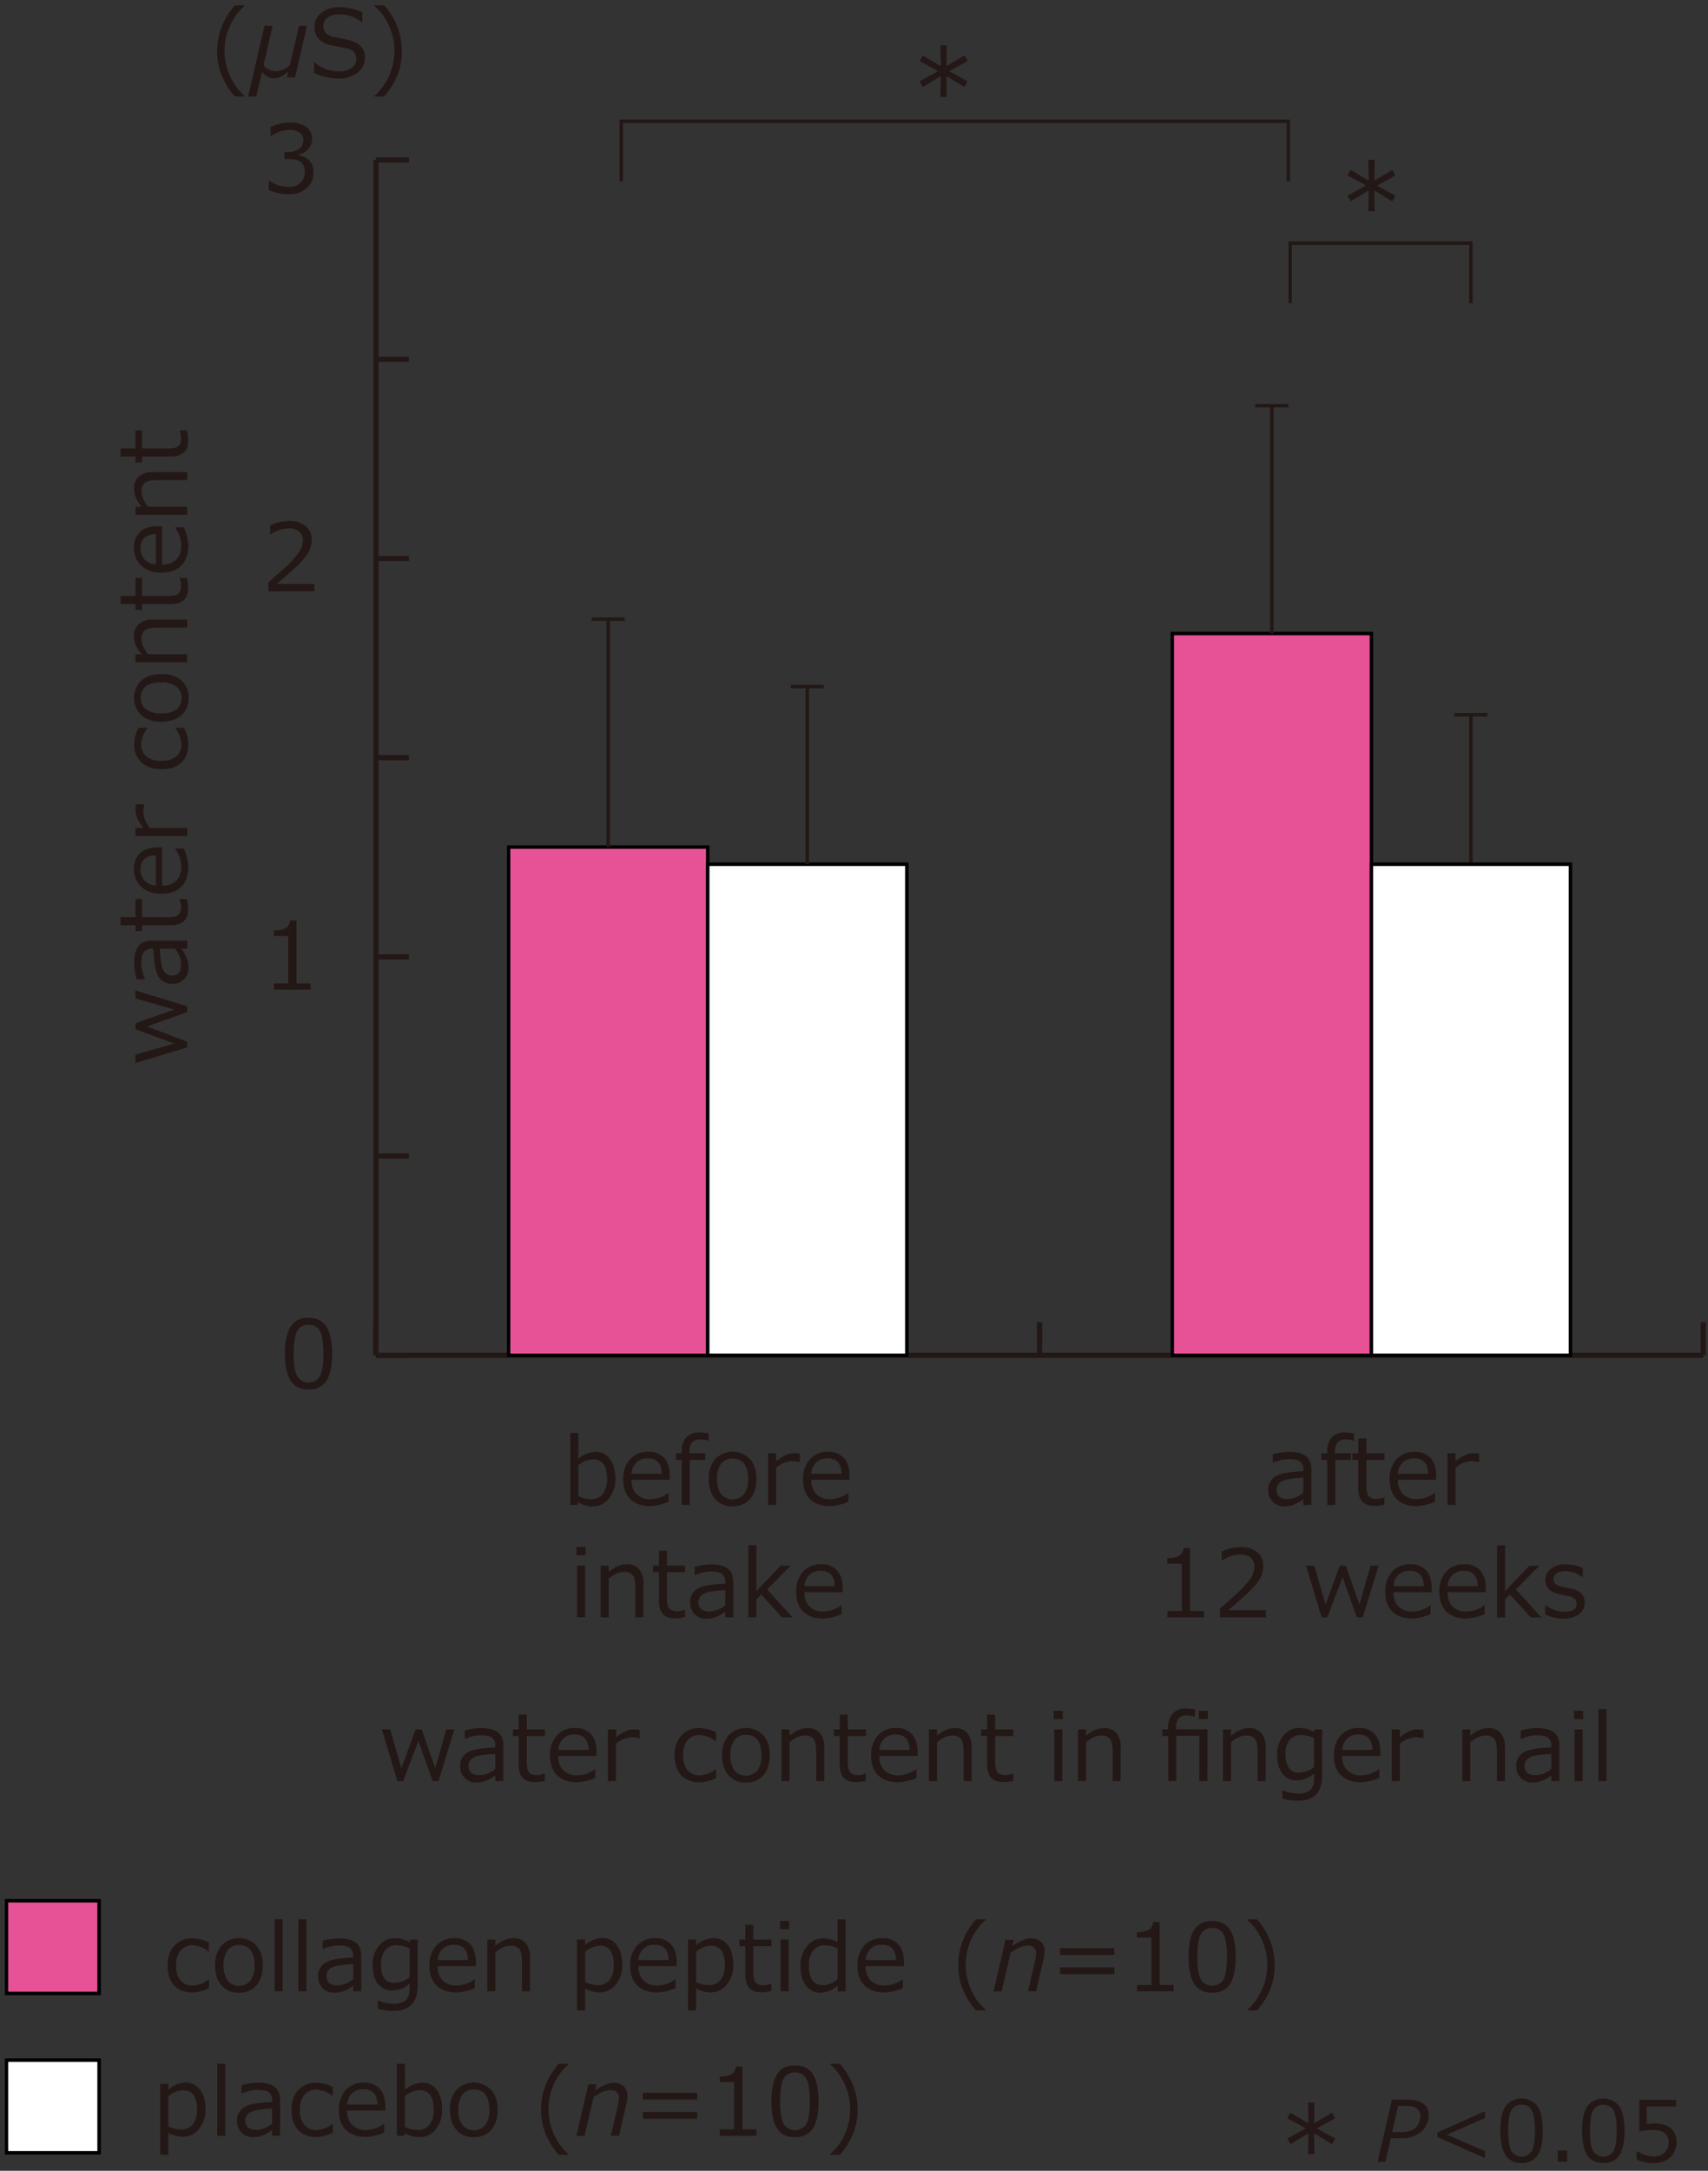 <svg id="レイヤー_1" data-name="レイヤー 1" xmlns="http://www.w3.org/2000/svg" viewBox="0 0 700 889.18"><rect x="0" y="0" width="700" height="889.18" fill="#333333" stroke="none"/><defs><style>.cls-1{fill:#231815;}.cls-2{fill:#e75297;}.cls-3{fill:#fff;}</style></defs><rect class="cls-1" x="152.99" y="541.61" width="2.13" height="13.55"/><rect class="cls-1" x="424.98" y="541.61" width="2.13" height="13.55"/><rect class="cls-1" x="696.98" y="541.61" width="2.13" height="13.55"/><rect class="cls-1" x="154.05" y="554.1" width="13.55" height="2.13"/><rect class="cls-1" x="154.05" y="390.9" width="13.55" height="2.13"/><rect class="cls-1" x="154.05" y="227.7" width="13.55" height="2.13"/><rect class="cls-1" x="154.05" y="64.5" width="13.55" height="2.13"/><rect class="cls-1" x="154.05" y="472.5" width="13.55" height="2.13"/><rect class="cls-1" x="154.05" y="309.3" width="13.55" height="2.13"/><rect class="cls-1" x="154.05" y="146.1" width="13.55" height="2.13"/><rect class="cls-1" x="154.05" y="554.1" width="543.99" height="2.13"/><rect class="cls-1" x="152.99" y="65.56" width="2.13" height="489.59"/><rect class="cls-2" x="208.45" y="346.97" width="81.6" height="208.19"/><path d="M290.76,555.87h-83V346.26h83Zm-81.6-1.42h80.18V347.67H209.16Z"/><rect class="cls-1" x="242.47" y="252.92" width="13.55" height="1.42"/><rect class="cls-1" x="248.54" y="253.63" width="1.42" height="93.33"/><rect class="cls-3" x="290.05" y="354.01" width="81.6" height="201.15"/><path d="M372.36,555.87h-83V353.3h83Zm-81.6-1.42h80.18V354.72H290.76Z"/><rect class="cls-1" x="324.07" y="280.51" width="13.55" height="1.42"/><rect class="cls-1" x="330.14" y="281.22" width="1.42" height="72.79"/><rect class="cls-2" x="480.45" y="259.5" width="81.6" height="295.66"/><path d="M562.75,555.87h-83V258.8h83Zm-81.6-1.42h80.19V260.21H481.15Z"/><rect class="cls-1" x="514.47" y="165.46" width="13.55" height="1.42"/><rect class="cls-1" x="520.54" y="166.17" width="1.42" height="93.33"/><rect class="cls-1" x="596.07" y="292.06" width="13.55" height="1.42"/><rect class="cls-1" x="602.14" y="292.77" width="1.42" height="61.24"/><rect class="cls-3" x="562.05" y="354.01" width="81.6" height="201.15"/><path d="M644.35,555.87h-83V353.3h83Zm-81.6-1.42h80.19V354.72H562.75Z"/><path class="cls-1" d="M126.46,569.17c-3.32,0-5.76-1.18-7.32-3.56s-2.35-6.07-2.35-11.11.79-8.75,2.35-11.13,4-3.58,7.32-3.58,5.72,1.19,7.29,3.59,2.36,6.08,2.36,11.08-.78,8.76-2.34,11.14S129.77,569.17,126.46,569.17Zm0-26.51a4.92,4.92,0,0,0-4.64,2.54q-1.45,2.53-1.45,9.3t1.45,9.26a5.5,5.5,0,0,0,9.28,0q1.44-2.55,1.44-9.3t-1.43-9.21A4.9,4.9,0,0,0,126.46,542.66Z"/><path class="cls-1" d="M127.27,405.4h-15v-2.59h5.88V383.39h-5.88v-2.28a9.51,9.51,0,0,0,4.93-1,3.85,3.85,0,0,0,1.67-3.06h2.66v25.75h5.77Z"/><path class="cls-1" d="M128.88,242.2H110v-3.66q3-2.58,6.74-6a38.9,38.9,0,0,0,5.55-6,9,9,0,0,0,1.82-5.21,4.48,4.48,0,0,0-1.53-3.6,6.21,6.21,0,0,0-4.15-1.29,13.57,13.57,0,0,0-7.55,2.44h-.19v-3.66a18.09,18.09,0,0,1,7.84-1.8,10.08,10.08,0,0,1,6.72,2.07,7,7,0,0,1,2.46,5.65,10.67,10.67,0,0,1-.63,3.66,11.77,11.77,0,0,1-2,3.39,45.11,45.11,0,0,1-3.18,3.51q-1.86,1.84-8.53,7.53h15.48Z"/><path class="cls-1" d="M110.1,77.82V74.05h.3a14.14,14.14,0,0,0,7.87,2.51,6.91,6.91,0,0,0,4.81-1.63,5.78,5.78,0,0,0,1.81-4.53,4.83,4.83,0,0,0-1.58-4c-1-.85-2.74-1.27-5.09-1.27h-1.65V62.26h1.27A7.78,7.78,0,0,0,122.6,61a4.29,4.29,0,0,0,1.73-3.64,3.56,3.56,0,0,0-1.51-3.06,7,7,0,0,0-4.15-1.08,13.67,13.67,0,0,0-7.56,2.46h-.2V52a18.33,18.33,0,0,1,7.85-1.78A10.94,10.94,0,0,1,125.52,52a5.91,5.91,0,0,1,2.39,4.94,6,6,0,0,1-1.6,4.09,7.07,7.07,0,0,1-4,2.28v.3q6.17,1.11,6.17,7.1a8.16,8.16,0,0,1-2.83,6.38,10.64,10.64,0,0,1-7.29,2.49A20.45,20.45,0,0,1,110.1,77.82Z"/><path class="cls-1" d="M100.26,39.51h-4a30.52,30.52,0,0,1-5.53-8.92A26.93,26.93,0,0,1,89,20.84,28,28,0,0,1,96.26,2.2h4v.18a24,24,0,0,0-6,8.18,24.76,24.76,0,0,0,0,20.56,24.06,24.06,0,0,0,6,8.2Z"/><path class="cls-1" d="M125.8,10.59l-4.87,21.1h-3.32l.56-2.43c-2.13,1.88-4.15,2.83-6,2.83a5.74,5.74,0,0,1-4.74-2.74L105,39.51H101.7l6.69-28.92h3.33L108,26.73a4.89,4.89,0,0,0,2,1.7,6,6,0,0,0,2.85.71,8.87,8.87,0,0,0,6-2.54l3.69-16Z"/><path class="cls-1" d="M138.71,32.2a24.37,24.37,0,0,1-10-2.36V25.58H129a14.65,14.65,0,0,0,9.78,3.68A8.91,8.91,0,0,0,144,27.88,4.28,4.28,0,0,0,146,24.22a4.29,4.29,0,0,0-.82-2.77,5.39,5.39,0,0,0-2.84-1.56L136,18.61A9.82,9.82,0,0,1,130.7,16a7,7,0,0,1-1.81-5,7.09,7.09,0,0,1,2.81-5.76A11.34,11.34,0,0,1,139,2.94,23.25,23.25,0,0,1,148.48,5v4.1h-.27A13.9,13.9,0,0,0,139,5.89a7.87,7.87,0,0,0-4.71,1.29,4,4,0,0,0-1.79,3.39c0,2.34,1.36,3.84,4.08,4.52q2.37.44,5.26,1.08A16.22,16.22,0,0,1,146,17.52a7.42,7.42,0,0,1,2,1.6,6.25,6.25,0,0,1,1.16,2,8.09,8.09,0,0,1,.38,2.53,7.51,7.51,0,0,1-3,6.09A12.13,12.13,0,0,1,138.71,32.2Z"/><path class="cls-1" d="M157.43,39.51h-4v-.19a24.32,24.32,0,0,0,6-8.22,24.77,24.77,0,0,0,0-20.52,24.29,24.29,0,0,0-6-8.2V2.2h4a28,28,0,0,1,7.26,18.64,27.1,27.1,0,0,1-1.7,9.71A30.61,30.61,0,0,1,157.43,39.51Z"/><path class="cls-1" d="M237,615.33l-.28,1.12h-3V587h3.29V597.6a11.33,11.33,0,0,1,7-2.92,7.07,7.07,0,0,1,5.95,2.94q2.22,2.94,2.22,8.06a12.22,12.22,0,0,1-2.68,8.21,8.35,8.35,0,0,1-6.63,3.15A11,11,0,0,1,237,615.33Zm0-15.05v12.56a12.86,12.86,0,0,0,5.21,1.25,5.85,5.85,0,0,0,4.85-2.17,9.68,9.68,0,0,0,1.73-6.15q0-8-5.71-8A9.61,9.61,0,0,0,236.94,600.28Z"/><path class="cls-1" d="M266.56,616.94q-5.3,0-8.2-2.86c-1.95-1.9-2.92-4.6-2.92-8.08a11.8,11.8,0,0,1,2.79-8.26,9.56,9.56,0,0,1,7.41-3.06,8.42,8.42,0,0,1,6.51,2.51q2.31,2.5,2.31,7.16v1.82H258.82a7.91,7.91,0,0,0,2.07,5.87,7.77,7.77,0,0,0,5.72,2.05,12.62,12.62,0,0,0,7.27-2.53H274v3.58A21.16,21.16,0,0,1,266.56,616.94Zm-7.74-13.27h12.42q-.15-6.31-5.79-6.31a6.39,6.39,0,0,0-4.61,1.68A7,7,0,0,0,258.82,603.67Z"/><path class="cls-1" d="M290.41,590.16h-.11a10.16,10.16,0,0,0-3.05-.56,4.65,4.65,0,0,0-3.6,1.18,5.73,5.73,0,0,0-1.07,3.88v.62h6.48V598h-6.37v18.47h-3.3V598H277v-2.7h2.41v-.83a8,8,0,0,1,1.88-5.71,7,7,0,0,1,5.36-2,22.39,22.39,0,0,1,3.78.37Z"/><path class="cls-1" d="M300.23,617a9,9,0,0,1-7.14-3q-2.62-3-2.62-8.17a12,12,0,0,1,2.64-8.19,9.95,9.95,0,0,1,14.25,0q2.64,3,2.64,8.2c0,3.48-.88,6.2-2.64,8.19A9,9,0,0,1,300.23,617Zm0-19.55a5.59,5.59,0,0,0-4.7,2.15,10.13,10.13,0,0,0-1.65,6.24,10,10,0,0,0,1.65,6.19,6.22,6.22,0,0,0,9.41,0,10,10,0,0,0,1.65-6.19Q306.59,597.49,300.23,597.49Z"/><path class="cls-1" d="M314.81,616.45V595.28h3.3v3.26c2.65-2.18,5.09-3.26,7.33-3.26a16,16,0,0,1,2.38.18v3.45h-.13a13.43,13.43,0,0,0-3.15-.37,10.11,10.11,0,0,0-6.43,2.7v15.21Z"/><path class="cls-1" d="M340.23,616.94q-5.3,0-8.2-2.86c-1.94-1.9-2.92-4.6-2.92-8.08a11.76,11.76,0,0,1,2.8-8.26,9.54,9.54,0,0,1,7.4-3.06,8.42,8.42,0,0,1,6.51,2.51c1.54,1.67,2.32,4.06,2.32,7.16v1.82H332.49a7.91,7.91,0,0,0,2.07,5.87,7.77,7.77,0,0,0,5.72,2.05,12.67,12.67,0,0,0,7.28-2.53h.14v3.58A21.16,21.16,0,0,1,340.23,616.94Zm-7.74-13.27h12.42q-.15-6.31-5.79-6.31a6.41,6.41,0,0,0-4.61,1.68A7,7,0,0,0,332.49,603.67Z"/><path class="cls-1" d="M240,637.1h-3.73v-3.43H240Zm-.21,25.41h-3.29V641.34h3.29Z"/><path class="cls-1" d="M263.69,662.51h-3.3V650.65q0-4.12-1.09-5.46a4.33,4.33,0,0,0-3.58-1.34q-2.94,0-6.24,2.73v15.93h-3.3V641.34h3.3v2.54c2.49-2.09,4.94-3.14,7.37-3.14a6.34,6.34,0,0,1,5.06,2,8.77,8.77,0,0,1,1.78,5.93Z"/><path class="cls-1" d="M276.6,662.93q-6.56,0-6.56-7.22V644h-2.42v-2.69h2.44v-6.1h3.28v6.1h7.42V644h-7.42v9.81a12.48,12.48,0,0,0,.46,4.32,3,3,0,0,0,1.4,1.44,5.5,5.5,0,0,0,2.39.46,8.22,8.22,0,0,0,3.06-.68h.11v3A17.78,17.78,0,0,1,276.6,662.93Z"/><path class="cls-1" d="M297.24,662.51v-2.36a16,16,0,0,1-4.35,2.43,12.1,12.1,0,0,1-3.47.51,6.36,6.36,0,0,1-4.7-1.87,6.46,6.46,0,0,1-1.88-4.76,6.27,6.27,0,0,1,2.78-5.56q2.79-1.86,11.62-2.22V648a4,4,0,0,0-1.32-3.27c-.87-.7-2.41-1-4.61-1a17,17,0,0,0-6.46,1.49h-.15v-3.42a25.44,25.44,0,0,1,6.74-1q4.71,0,6.89,1.75c1.46,1.17,2.18,3,2.18,5.45v14.48Zm0-5v-6.15c-4.66.22-7.66.73-9,1.55a3.8,3.8,0,0,0-2,3.38q0,3.81,4.61,3.81A10.28,10.28,0,0,0,297.24,657.47Z"/><path class="cls-1" d="M324.82,662.51h-4.36L312,653.16l-2,1.89v7.46h-3.3V633H310v18.75l9.91-10.42h4.12l-9.63,9.74Z"/><path class="cls-1" d="M337.43,663q-5.28,0-8.19-2.86c-1.95-1.9-2.92-4.6-2.92-8.08a11.79,11.79,0,0,1,2.79-8.26,9.56,9.56,0,0,1,7.41-3.06,8.38,8.38,0,0,1,6.51,2.51q2.31,2.5,2.31,7.16v1.81H329.69a7.93,7.93,0,0,0,2.08,5.88,7.75,7.75,0,0,0,5.72,2,12.62,12.62,0,0,0,7.27-2.53h.15v3.58A21.16,21.16,0,0,1,337.43,663Zm-7.74-13.27h12.43q-.15-6.32-5.79-6.31a6.39,6.39,0,0,0-4.61,1.68A7,7,0,0,0,329.69,649.73Z"/><path class="cls-1" d="M396.57,25,389,29.14l7.53,4.2-1.29,2.29-7.36-4.46.16,8.52h-2.64l.17-8.52-7.36,4.46-1.3-2.29,7.54-4.2L376.91,25l1.32-2.29,7.36,4.39-.17-8.51h2.64l-.16,8.51,7.36-4.39Z"/><path class="cls-1" d="M571.92,71.86,564.37,76l7.53,4.2-1.29,2.29L563.24,78l.17,8.52h-2.64l.17-8.52-7.37,4.46-1.29-2.29,7.54-4.2-7.56-4.12,1.31-2.29L560.94,74l-.17-8.51h2.64L563.24,74l7.37-4.39Z"/><path class="cls-1" d="M534.17,616.45v-2.36a15.71,15.71,0,0,1-4.35,2.43,12.06,12.06,0,0,1-3.47.52,6.43,6.43,0,0,1-6.58-6.64,6.26,6.26,0,0,1,2.79-5.56q2.78-1.86,11.61-2.22V602a4,4,0,0,0-1.31-3.27c-.88-.71-2.41-1.06-4.61-1.06a16.84,16.84,0,0,0-6.47,1.5h-.15v-3.43a25.57,25.57,0,0,1,6.75-1c3.13,0,5.43.59,6.88,1.75s2.19,3,2.19,5.45v14.48Zm0-5v-6.14q-7,.32-9,1.54a3.8,3.8,0,0,0-2,3.39c0,2.53,1.53,3.8,4.61,3.8A10.26,10.26,0,0,0,534.17,611.41Z"/><path class="cls-1" d="M554.91,590.16h-.11a10.11,10.11,0,0,0-3-.56,4.65,4.65,0,0,0-3.6,1.18,5.73,5.73,0,0,0-1.07,3.88v.62h6.49V598h-6.38v18.47h-3.3V598h-2.41v-2.7h2.41v-.83a8,8,0,0,1,1.88-5.71,7,7,0,0,1,5.36-2,22.3,22.3,0,0,1,3.78.37Z"/><path class="cls-1" d="M563.22,616.87q-6.57,0-6.56-7.22V598h-2.42v-2.7h2.44v-6.09H560v6.09h7.42V598H560v9.8a12.48,12.48,0,0,0,.46,4.32,2.91,2.91,0,0,0,1.39,1.44,5.43,5.43,0,0,0,2.4.46,8.35,8.35,0,0,0,3-.67h.12v3A17.33,17.33,0,0,1,563.22,616.87Z"/><path class="cls-1" d="M580.63,616.94q-5.29,0-8.2-2.86c-1.94-1.9-2.92-4.6-2.92-8.08a11.81,11.81,0,0,1,2.8-8.26,9.54,9.54,0,0,1,7.4-3.06,8.42,8.42,0,0,1,6.51,2.51q2.32,2.5,2.32,7.16v1.82H572.89A7.91,7.91,0,0,0,575,612a7.77,7.77,0,0,0,5.72,2.05,12.67,12.67,0,0,0,7.28-2.53h.15v3.58A21.21,21.21,0,0,1,580.63,616.94Zm-7.74-13.27h12.42q-.15-6.31-5.79-6.31a6.41,6.41,0,0,0-4.61,1.68A7,7,0,0,0,572.89,603.67Z"/><path class="cls-1" d="M593.22,616.45V595.28h3.3v3.26c2.65-2.18,5.09-3.26,7.33-3.26a16.09,16.09,0,0,1,2.38.18v3.45h-.13a13.43,13.43,0,0,0-3.15-.37,10.09,10.09,0,0,0-6.43,2.7v15.21Z"/><path class="cls-1" d="M493.42,662.51h-15v-2.58h5.89V640.51h-5.89v-2.29a9.5,9.5,0,0,0,4.93-1,3.79,3.79,0,0,0,1.67-3.06h2.66v25.75h5.77Z"/><path class="cls-1" d="M518.88,662.51H500v-3.65q3-2.6,6.74-6a38.59,38.59,0,0,0,5.56-6,9.08,9.08,0,0,0,1.82-5.21,4.45,4.45,0,0,0-1.53-3.6,6.23,6.23,0,0,0-4.15-1.29,13.63,13.63,0,0,0-7.55,2.43h-.19v-3.65a18,18,0,0,1,7.83-1.8,10.12,10.12,0,0,1,6.73,2.07,7,7,0,0,1,2.45,5.65,10.74,10.74,0,0,1-.62,3.66,11.77,11.77,0,0,1-2,3.39,45.38,45.38,0,0,1-3.19,3.5c-1.23,1.24-4.08,3.75-8.52,7.54h15.48Z"/><path class="cls-1" d="M565,641.34l-6.5,21.17H556.1l-5.87-16.43L544,662.51h-2.38l-6.35-21.17h3.42l4.56,15.93,5.85-15.93h2.49l5.56,15.93,4.54-15.93Z"/><path class="cls-1" d="M578.85,663q-5.29,0-8.2-2.86c-1.94-1.9-2.92-4.6-2.92-8.08a11.74,11.74,0,0,1,2.8-8.26,9.54,9.54,0,0,1,7.4-3.06,8.38,8.38,0,0,1,6.51,2.51q2.32,2.5,2.32,7.16v1.81H571.11a7.92,7.92,0,0,0,2.07,5.88,7.77,7.77,0,0,0,5.72,2,12.62,12.62,0,0,0,7.27-2.53h.15v3.58A21.16,21.16,0,0,1,578.85,663Zm-7.74-13.27h12.42q-.15-6.32-5.79-6.31a6.41,6.41,0,0,0-4.61,1.68A7,7,0,0,0,571.11,649.73Z"/><path class="cls-1" d="M601,663c-3.52,0-6.26-1-8.2-2.86s-2.91-4.6-2.91-8.08a11.79,11.79,0,0,1,2.79-8.26,9.54,9.54,0,0,1,7.4-3.06,8.38,8.38,0,0,1,6.51,2.51q2.32,2.5,2.32,7.16v1.81H593.26a7.92,7.92,0,0,0,2.07,5.88,7.77,7.77,0,0,0,5.73,2,12.66,12.66,0,0,0,7.27-2.53h.15v3.58A21.21,21.21,0,0,1,601,663Zm-7.74-13.27h12.42q-.15-6.32-5.79-6.31a6.41,6.41,0,0,0-4.61,1.68A7.08,7.08,0,0,0,593.26,649.73Z"/><path class="cls-1" d="M631.7,662.51h-4.37l-8.47-9.35-2,1.89v7.46h-3.3V633h3.3v18.75l9.92-10.42h4.12l-9.63,9.74Z"/><path class="cls-1" d="M640.73,663a16.49,16.49,0,0,1-7.46-1.74v-3.83h.13a12.57,12.57,0,0,0,7.52,2.81c3.48,0,5.23-1.1,5.23-3.29a2.72,2.72,0,0,0-.7-2,6.22,6.22,0,0,0-2.88-1.22c-1.23-.24-2.63-.54-4.22-.92a7,7,0,0,1-3.68-2,5.15,5.15,0,0,1-1.31-3.63,5.6,5.6,0,0,1,2.29-4.6,9.67,9.67,0,0,1,6.11-1.79,14.86,14.86,0,0,1,6.92,1.54V646h-.13a11.56,11.56,0,0,0-7-2.42,6.61,6.61,0,0,0-3.58.84,2.62,2.62,0,0,0-1.31,2.31,2.73,2.73,0,0,0,.7,2,6.47,6.47,0,0,0,2.81,1.22l4.14.9a7.12,7.12,0,0,1,3.86,2,5.25,5.25,0,0,1,1.29,3.67,5.64,5.64,0,0,1-2.38,4.71A10.27,10.27,0,0,1,640.73,663Z"/><path class="cls-1" d="M55.52,405.71l21.17,6.5v2.38l-16.43,5.86,16.43,6.25v2.38l-21.17,6.35V432l15.93-4.56L55.52,421.6v-2.5l15.93-5.56L55.52,409Z"/><path class="cls-1" d="M76.69,388.61H74.33A15.85,15.85,0,0,1,76.76,393a12.11,12.11,0,0,1,.52,3.47A6.43,6.43,0,0,1,70.64,403a6.26,6.26,0,0,1-5.56-2.79q-1.86-2.78-2.22-11.61h-.63A3.93,3.93,0,0,0,59,389.93c-.71.87-1.06,2.41-1.06,4.61A16.84,16.84,0,0,0,59.4,401v.15H56a25.45,25.45,0,0,1-1-6.75c0-3.13.59-5.43,1.75-6.88s3-2.19,5.45-2.19H76.69Zm-5,0H65.51q.31,7,1.54,9a3.81,3.81,0,0,0,3.39,2q3.8,0,3.8-4.61A10.28,10.28,0,0,0,71.65,388.61Z"/><path class="cls-1" d="M77.11,372.44q0,6.56-7.22,6.56H58.22v2.42h-2.7V379H49.43V375.7h6.09v-7.42h2.7v7.42H68a12.48,12.48,0,0,0,4.32-.46,3,3,0,0,0,1.44-1.39,5.43,5.43,0,0,0,.46-2.4,8.4,8.4,0,0,0-.67-3.06v-.11h3A17.26,17.26,0,0,1,77.11,372.44Z"/><path class="cls-1" d="M77.18,355q0,5.28-2.86,8.2c-1.9,1.94-4.6,2.91-8.08,2.91A11.8,11.8,0,0,1,58,363.35a9.54,9.54,0,0,1-3.06-7.4,8.42,8.42,0,0,1,2.51-6.52q2.51-2.31,7.16-2.31h1.82v15.65a7.91,7.91,0,0,0,5.87-2.07,7.77,7.77,0,0,0,2-5.73,12.66,12.66,0,0,0-2.53-7.27v-.15h3.58A21.16,21.16,0,0,1,77.18,355Zm-13.27,7.74V350.34c-4.21.1-6.31,2-6.31,5.79a6.42,6.42,0,0,0,1.68,4.62A7.08,7.08,0,0,0,63.91,362.77Z"/><path class="cls-1" d="M76.69,342.43H55.52v-3.29h3.26c-2.18-2.65-3.26-5.09-3.26-7.33a16,16,0,0,1,.18-2.38h3.45v.13a13.43,13.43,0,0,0-.37,3.15,10.13,10.13,0,0,0,2.7,6.43H76.69Z"/><path class="cls-1" d="M75.4,298.15a16.07,16.07,0,0,1,1.78,6.63c0,3.27-1,5.8-2.87,7.6s-4.63,2.71-8.17,2.71S60,314.16,58,312.3a9.84,9.84,0,0,1-3-7.53,14.73,14.73,0,0,1,1.75-6.62h3.67v.15a11.34,11.34,0,0,0-2.57,6.54,6.2,6.2,0,0,0,2.16,5,9.31,9.31,0,0,0,6.14,1.8,9.14,9.14,0,0,0,6.09-1.79,6.27,6.27,0,0,0,2.1-5.05,11.06,11.06,0,0,0-2.53-6.54v-.15Z"/><path class="cls-1" d="M77.28,285.87a9,9,0,0,1-3,7.14q-3,2.63-8.17,2.63A12,12,0,0,1,57.94,293a9.94,9.94,0,0,1,0-14.25q3-2.64,8.2-2.64t8.19,2.63A9.06,9.06,0,0,1,77.28,285.87Zm-19.55,0a5.59,5.59,0,0,0,2.15,4.71,10.13,10.13,0,0,0,6.24,1.65,10,10,0,0,0,6.19-1.65,6.22,6.22,0,0,0,0-9.41,10,10,0,0,0-6.19-1.65Q57.74,279.52,57.73,285.87Z"/><path class="cls-1" d="M76.69,253.79v3.3H64.83q-4.12,0-5.46,1.08A4.37,4.37,0,0,0,58,261.75q0,3,2.73,6.25H76.69v3.29H55.52V268h2.55q-3.15-3.74-3.15-7.37a6.33,6.33,0,0,1,2-5.06,8.79,8.79,0,0,1,5.93-1.78Z"/><path class="cls-1" d="M77.11,240.88q0,6.56-7.22,6.56H58.22v2.41h-2.7v-2.43H49.43v-3.28h6.09v-7.42h2.7v7.42H68a12.74,12.74,0,0,0,4.32-.46,3,3,0,0,0,1.44-1.4,5.37,5.37,0,0,0,.46-2.4,8.39,8.39,0,0,0-.67-3v-.11h3A17.2,17.2,0,0,1,77.11,240.88Z"/><path class="cls-1" d="M77.18,223.47q0,5.28-2.86,8.2c-1.9,1.94-4.6,2.91-8.08,2.91A11.8,11.8,0,0,1,58,231.79a9.54,9.54,0,0,1-3.06-7.41,8.41,8.41,0,0,1,2.51-6.51q2.51-2.31,7.16-2.31h1.82v15.65a7.91,7.91,0,0,0,5.87-2.07,7.77,7.77,0,0,0,2-5.73,12.64,12.64,0,0,0-2.53-7.27V216h3.58A21.16,21.16,0,0,1,77.18,223.47Zm-13.27,7.74V218.78q-6.31.15-6.31,5.79a6.39,6.39,0,0,0,1.68,4.61A7,7,0,0,0,63.91,231.21Z"/><path class="cls-1" d="M76.69,193.37v3.3H64.83q-4.12,0-5.46,1.08A4.37,4.37,0,0,0,58,201.33q0,2.94,2.73,6.24H76.69v3.3H55.52v-3.3h2.55c-2.1-2.48-3.15-4.94-3.15-7.36a6.33,6.33,0,0,1,2-5.06,8.79,8.79,0,0,1,5.93-1.78Z"/><path class="cls-1" d="M77.11,180.46q0,6.56-7.22,6.55H58.22v2.42h-2.7V187H49.43v-3.28h6.09v-7.43h2.7v7.43H68a12.74,12.74,0,0,0,4.32-.46,3,3,0,0,0,1.44-1.4,5.37,5.37,0,0,0,.46-2.4,8.39,8.39,0,0,0-.67-3.05v-.12h3A17.34,17.34,0,0,1,77.11,180.46Z"/><polygon class="cls-1" points="528.73 74.3 527.31 74.3 527.31 50.39 255.33 50.39 255.33 74.3 253.91 74.3 253.91 48.98 528.73 48.98 528.73 74.3"/><polygon class="cls-1" points="603.55 124.2 602.14 124.2 602.14 100.29 529.48 100.29 529.48 124.2 528.07 124.2 528.07 98.87 603.55 98.87 603.55 124.2"/><path class="cls-1" d="M85.65,814.38A16.07,16.07,0,0,1,79,816.16q-4.9,0-7.6-2.86c-1.81-1.91-2.71-4.64-2.71-8.17s.93-6.19,2.79-8.18A9.84,9.84,0,0,1,79,794a14.86,14.86,0,0,1,6.62,1.75v3.67H85.5A11.34,11.34,0,0,0,79,796.82a6.2,6.2,0,0,0-5,2.16,9.34,9.34,0,0,0-1.8,6.15c0,2.66.59,4.69,1.79,6.09a6.26,6.26,0,0,0,5,2.1,11.17,11.17,0,0,0,6.54-2.53h.15Z"/><path class="cls-1" d="M97.92,816.26a9,9,0,0,1-7.14-3q-2.62-3-2.62-8.16a12,12,0,0,1,2.64-8.19,9.94,9.94,0,0,1,14.25,0c1.76,2,2.64,4.73,2.64,8.21s-.88,6.2-2.63,8.18A9.07,9.07,0,0,1,97.92,816.26Zm0-19.55a5.57,5.57,0,0,0-4.7,2.16,12.51,12.51,0,0,0,0,12.42,6.2,6.2,0,0,0,9.41,0,10,10,0,0,0,1.65-6.18Q104.28,796.71,97.92,796.71Z"/><path class="cls-1" d="M115.84,815.68h-3.3v-29.5h3.3Z"/><path class="cls-1" d="M125.59,815.68h-3.3v-29.5h3.3Z"/><path class="cls-1" d="M144.78,815.68v-2.36a15.89,15.89,0,0,1-4.35,2.42,11.72,11.72,0,0,1-3.47.52,6.43,6.43,0,0,1-6.58-6.64,6.23,6.23,0,0,1,2.79-5.55q2.78-1.87,11.61-2.22v-.64a4,4,0,0,0-1.31-3.27c-.88-.71-2.42-1.06-4.61-1.06a16.84,16.84,0,0,0-6.47,1.5h-.15V795a25.51,25.51,0,0,1,6.75-1c3.13,0,5.43.59,6.88,1.76s2.19,3,2.19,5.44v14.49Zm0-5v-6.15c-4.66.21-7.66.73-9,1.54a3.8,3.8,0,0,0-2,3.39c0,2.53,1.53,3.8,4.61,3.8A10.3,10.3,0,0,0,144.78,810.64Z"/><path class="cls-1" d="M171.18,813.28q0,10.43-9.87,10.42a24.52,24.52,0,0,1-6.45-.88v-3.41H155a17,17,0,0,0,6.48,1.35,6.9,6.9,0,0,0,4.82-1.46q1.58-1.45,1.58-4.69v-2.1a10.94,10.94,0,0,1-7.11,2.85,7,7,0,0,1-5.9-2.78q-2.15-2.77-2.14-7.68a11.68,11.68,0,0,1,2.64-7.95,8.29,8.29,0,0,1,6.53-3.05,11.9,11.9,0,0,1,6,1.67l.24-1.07h3.05Zm-3.29-3.43V798.14a12.4,12.4,0,0,0-5.21-1.3,5.93,5.93,0,0,0-4.81,2,8.91,8.91,0,0,0-1.72,5.85q0,7.57,5.63,7.57A10,10,0,0,0,167.89,809.85Z"/><path class="cls-1" d="M187.11,816.16q-5.28,0-8.2-2.85c-1.94-1.91-2.91-4.6-2.91-8.09a11.82,11.82,0,0,1,2.79-8.26,9.54,9.54,0,0,1,7.41-3.06,8.45,8.45,0,0,1,6.51,2.51q2.31,2.51,2.31,7.16v1.82H179.37a7.88,7.88,0,0,0,2.07,5.87,7.78,7.78,0,0,0,5.73,2.06,12.71,12.71,0,0,0,7.27-2.53h.15v3.58A21.33,21.33,0,0,1,187.11,816.16Zm-7.74-13.26H191.8q-.15-6.33-5.79-6.32a6.36,6.36,0,0,0-4.61,1.69A7,7,0,0,0,179.37,802.9Z"/><path class="cls-1" d="M217.21,815.68h-3.3V803.81q0-4.12-1.08-5.46a4.37,4.37,0,0,0-3.58-1.34c-2,0-4.05.91-6.24,2.74v15.93h-3.3V794.5H203v2.55c2.48-2.1,4.94-3.15,7.36-3.15a6.33,6.33,0,0,1,5.06,2.05,8.79,8.79,0,0,1,1.78,5.93Z"/><path class="cls-1" d="M239.78,814.46v9h-3.3v-29h3.3v2.34a11.26,11.26,0,0,1,7-2.94,7.09,7.09,0,0,1,6,2.91q2.22,2.93,2.22,8A12.11,12.11,0,0,1,252.3,813a8.39,8.39,0,0,1-6.64,3.13A11.72,11.72,0,0,1,239.78,814.46Zm0-14.94v12.37a12.81,12.81,0,0,0,5.21,1.26,5.88,5.88,0,0,0,4.83-2.15,9.39,9.39,0,0,0,1.74-6.06q0-7.94-5.71-7.93A9.54,9.54,0,0,0,239.78,799.52Z"/><path class="cls-1" d="M269.39,816.16q-5.29,0-8.2-2.85c-1.95-1.91-2.92-4.6-2.92-8.09a11.78,11.78,0,0,1,2.8-8.26,9.54,9.54,0,0,1,7.4-3.06,8.42,8.42,0,0,1,6.51,2.51c1.54,1.67,2.32,4.06,2.32,7.16v1.82H261.65a7.88,7.88,0,0,0,2.07,5.87,7.77,7.77,0,0,0,5.72,2.06,12.74,12.74,0,0,0,7.28-2.53h.15v3.58A21.43,21.43,0,0,1,269.39,816.16Zm-7.74-13.26h12.42q-.15-6.33-5.79-6.32a6.36,6.36,0,0,0-4.61,1.69A7,7,0,0,0,261.65,802.9Z"/><path class="cls-1" d="M285.28,814.46v9H282v-29h3.3v2.34a11.26,11.26,0,0,1,7-2.94,7.1,7.1,0,0,1,6,2.91q2.21,2.93,2.21,8A12.06,12.06,0,0,1,297.8,813a8.39,8.39,0,0,1-6.64,3.13A11.72,11.72,0,0,1,285.28,814.46Zm0-14.94v12.37a12.81,12.81,0,0,0,5.21,1.26,5.91,5.91,0,0,0,4.84-2.15,9.39,9.39,0,0,0,1.74-6.06q0-7.94-5.72-7.93A9.56,9.56,0,0,0,285.28,799.52Z"/><path class="cls-1" d="M312,816.09q-6.56,0-6.56-7.22V797.2h-2.41v-2.7h2.43v-6.09h3.28v6.09h7.42v2.7h-7.42V807a12.48,12.48,0,0,0,.46,4.32,2.89,2.89,0,0,0,1.4,1.44,5.37,5.37,0,0,0,2.4.46,8.19,8.19,0,0,0,3.05-.67h.11v3A17.67,17.67,0,0,1,312,816.09Z"/><path class="cls-1" d="M323.42,790.26h-3.73v-3.43h3.73Zm-.21,25.42h-3.3V794.5h3.3Z"/><path class="cls-1" d="M343.3,815.68v-2.35a11.3,11.3,0,0,1-7,2.93,7.1,7.1,0,0,1-6-2.94q-2.22-3-2.22-8a12.31,12.31,0,0,1,2.68-8.21,8.33,8.33,0,0,1,6.62-3.17,12.7,12.7,0,0,1,5.9,1.67v-9.39h3.3v29.5Zm0-5V798.12a12.5,12.5,0,0,0-5.19-1.28,5.85,5.85,0,0,0-4.85,2.19,9.6,9.6,0,0,0-1.75,6.13q0,8,5.72,8A9.09,9.09,0,0,0,343.3,810.65Z"/><path class="cls-1" d="M362.53,816.16c-3.52,0-6.26-.95-8.2-2.85s-2.91-4.6-2.91-8.09a11.82,11.82,0,0,1,2.79-8.26,9.54,9.54,0,0,1,7.4-3.06,8.45,8.45,0,0,1,6.52,2.51q2.31,2.51,2.31,7.16v1.82H354.79a7.88,7.88,0,0,0,2.07,5.87,7.78,7.78,0,0,0,5.73,2.06,12.74,12.74,0,0,0,7.27-2.53H370v3.58A21.38,21.38,0,0,1,362.53,816.16Zm-7.74-13.26h12.43c-.1-4.22-2-6.32-5.79-6.32a6.36,6.36,0,0,0-4.61,1.69A7,7,0,0,0,354.79,802.9Z"/><path class="cls-1" d="M404,823.49h-4a30.65,30.65,0,0,1-5.54-8.92,27.05,27.05,0,0,1-1.71-9.74q0-10.19,7.25-18.65h4v.19a24.09,24.09,0,0,0-6,8.18,24.88,24.88,0,0,0,6,28.75Z"/><path class="cls-1" d="M424.65,815.68h-3.33l2.77-12a17,17,0,0,0,.52-3.6c0-2.08-1.14-3.11-3.44-3.11q-2.84,0-7,2.86l-3.67,15.88H407.2l4.88-21.11h3.33l-.58,2.53c3.05-2.08,5.61-3.13,7.67-3.13a5.74,5.74,0,0,1,4.11,1.43,5.21,5.21,0,0,1,1.51,4,14.78,14.78,0,0,1-.45,3.22Z"/><path class="cls-1" d="M456.7,800.78H434.47V798H456.7Zm0,7.87H434.47v-2.77H456.7Z"/><path class="cls-1" d="M481,815.68H466v-2.59h5.88V793.67H466v-2.28a9.37,9.37,0,0,0,4.92-1,3.79,3.79,0,0,0,1.67-3.06h2.66v25.75H481Z"/><path class="cls-1" d="M496.79,816.26q-5,0-7.33-3.56t-2.34-11.12q0-7.55,2.35-11.13c1.57-2.38,4-3.58,7.32-3.58s5.71,1.2,7.29,3.59,2.36,6.09,2.36,11.09-.78,8.76-2.34,11.14S500.1,816.26,496.79,816.26Zm0-26.52a5,5,0,0,0-4.65,2.54q-1.44,2.54-1.44,9.3c0,4.48.48,7.56,1.44,9.26a5.51,5.51,0,0,0,9.29,0q1.43-2.55,1.43-9.29c0-4.41-.48-7.49-1.43-9.22A4.87,4.87,0,0,0,496.79,789.74Z"/><path class="cls-1" d="M515.17,823.49h-4v-.19a24.9,24.9,0,0,0,0-36.93v-.19h4a28,28,0,0,1,7.25,18.65,27.08,27.08,0,0,1-1.69,9.7A30.48,30.48,0,0,1,515.17,823.49Z"/><path class="cls-1" d="M186.22,708.4l-6.5,21.18h-2.38l-5.87-16.44-6.24,16.44h-2.38L156.5,708.4h3.43l4.55,15.93,5.85-15.93h2.49l5.57,15.93,4.53-15.93Z"/><path class="cls-1" d="M203,729.58v-2.36a16,16,0,0,1-4.34,2.42,11.77,11.77,0,0,1-3.47.52,6.38,6.38,0,0,1-4.71-1.87,6.5,6.5,0,0,1-1.87-4.77,6.24,6.24,0,0,1,2.78-5.55q2.79-1.86,11.61-2.22v-.64a4,4,0,0,0-1.31-3.27c-.87-.71-2.41-1.06-4.61-1.06a16.8,16.8,0,0,0-6.46,1.5h-.15v-3.43a25.44,25.44,0,0,1,6.74-1c3.14,0,5.43.59,6.89,1.76s2.18,3,2.18,5.44v14.49Zm0-5v-6.15q-7,.32-9,1.55a3.78,3.78,0,0,0-2,3.38q0,3.79,4.61,3.8A10.28,10.28,0,0,0,203,724.54Z"/><path class="cls-1" d="M219.15,730q-6.57,0-6.56-7.21V711.1h-2.42v-2.7h2.44v-6.09h3.28v6.09h7.42v2.7h-7.42v9.8a12.44,12.44,0,0,0,.46,4.32,2.87,2.87,0,0,0,1.39,1.44,5.43,5.43,0,0,0,2.4.46,8.24,8.24,0,0,0,3.06-.67h.11v3A17.8,17.8,0,0,1,219.15,730Z"/><path class="cls-1" d="M236.56,730.07c-3.53,0-6.26-1-8.2-2.86s-2.92-4.6-2.92-8.09a11.73,11.73,0,0,1,2.8-8.25,9.51,9.51,0,0,1,7.4-3.07,8.42,8.42,0,0,1,6.51,2.51c1.55,1.68,2.32,4.06,2.32,7.16v1.82H228.82a7.88,7.88,0,0,0,2.07,5.87,7.77,7.77,0,0,0,5.72,2.06,12.74,12.74,0,0,0,7.28-2.53H244v3.58A21.26,21.26,0,0,1,236.56,730.07Zm-7.74-13.27h12.42q-.15-6.31-5.79-6.32a6.37,6.37,0,0,0-4.61,1.69A7,7,0,0,0,228.82,716.8Z"/><path class="cls-1" d="M249.15,729.58V708.4h3.3v3.26q4-3.25,7.33-3.26a14.78,14.78,0,0,1,2.38.19V712H262a13.44,13.44,0,0,0-3.15-.38,10.09,10.09,0,0,0-6.43,2.7v15.22Z"/><path class="cls-1" d="M293.44,728.29a16.23,16.23,0,0,1-6.64,1.78,10,10,0,0,1-7.6-2.87c-1.8-1.91-2.7-4.64-2.7-8.17s.93-6.19,2.79-8.17a9.81,9.81,0,0,1,7.53-3,14.87,14.87,0,0,1,6.62,1.74v3.67h-.15a11.34,11.34,0,0,0-6.54-2.57,6.17,6.17,0,0,0-5,2.16,9.36,9.36,0,0,0-1.8,6.15c0,2.66.59,4.69,1.79,6.09a6.26,6.26,0,0,0,5.05,2.1,11.17,11.17,0,0,0,6.54-2.53h.15Z"/><path class="cls-1" d="M305.71,730.16a9,9,0,0,1-7.14-3q-2.62-3-2.62-8.16a12,12,0,0,1,2.64-8.19,9.93,9.93,0,0,1,14.24,0q2.66,3,2.65,8.21t-2.64,8.18A9,9,0,0,1,305.71,730.16Zm0-19.55a5.57,5.57,0,0,0-4.7,2.16,10.11,10.11,0,0,0-1.65,6.24,10,10,0,0,0,1.65,6.18,6.2,6.2,0,0,0,9.41,0,10,10,0,0,0,1.65-6.18Q312.07,710.61,305.71,710.61Z"/><path class="cls-1" d="M337.8,729.58h-3.3V717.72q0-4.12-1.09-5.47a4.36,4.36,0,0,0-3.58-1.34q-2.94,0-6.24,2.74v15.93h-3.3V708.4h3.3V711c2.49-2.1,4.94-3.15,7.37-3.15a6.38,6.38,0,0,1,5.06,2.05,8.84,8.84,0,0,1,1.78,5.93Z"/><path class="cls-1" d="M350.71,730q-6.56,0-6.56-7.21V711.1h-2.42v-2.7h2.44v-6.09h3.28v6.09h7.42v2.7h-7.42v9.8a12.44,12.44,0,0,0,.46,4.32,2.87,2.87,0,0,0,1.39,1.44,5.43,5.43,0,0,0,2.4.46,8.2,8.2,0,0,0,3.06-.67h.11v3A17.74,17.74,0,0,1,350.71,730Z"/><path class="cls-1" d="M368.12,730.07c-3.52,0-6.26-1-8.2-2.86s-2.91-4.6-2.91-8.09a11.78,11.78,0,0,1,2.79-8.25,9.51,9.51,0,0,1,7.4-3.07,8.42,8.42,0,0,1,6.51,2.51c1.55,1.68,2.32,4.06,2.32,7.16v1.82H360.38a7.88,7.88,0,0,0,2.07,5.87,7.78,7.78,0,0,0,5.73,2.06,12.74,12.74,0,0,0,7.27-2.53h.15v3.58A21.16,21.16,0,0,1,368.12,730.07Zm-7.74-13.27h12.43q-.15-6.31-5.8-6.32a6.39,6.39,0,0,0-4.61,1.69A7,7,0,0,0,360.38,716.8Z"/><path class="cls-1" d="M398.22,729.58h-3.3V717.72q0-4.12-1.09-5.47a4.35,4.35,0,0,0-3.58-1.34q-2.94,0-6.24,2.74v15.93h-3.3V708.4H384V711c2.49-2.1,4.94-3.15,7.37-3.15a6.38,6.38,0,0,1,5.06,2.05,8.79,8.79,0,0,1,1.78,5.93Z"/><path class="cls-1" d="M411.13,730q-6.56,0-6.56-7.21V711.1h-2.42v-2.7h2.44v-6.09h3.28v6.09h7.42v2.7h-7.42v9.8a12.44,12.44,0,0,0,.46,4.32,2.89,2.89,0,0,0,1.4,1.44,5.36,5.36,0,0,0,2.39.46,8.2,8.2,0,0,0,3.06-.67h.11v3A17.74,17.74,0,0,1,411.13,730Z"/><path class="cls-1" d="M435.57,704.17h-3.73v-3.43h3.73Zm-.21,25.41h-3.29V708.4h3.29Z"/><path class="cls-1" d="M459.28,729.58H456V717.72q0-4.12-1.09-5.47a4.36,4.36,0,0,0-3.58-1.34q-2.94,0-6.24,2.74v15.93h-3.3V708.4h3.3V711c2.49-2.1,4.94-3.15,7.37-3.15a6.38,6.38,0,0,1,5.06,2.05,8.84,8.84,0,0,1,1.78,5.93Z"/><path class="cls-1" d="M494.81,729.58h-3.3V711h-9.42v18.54h-3.3V711.1h-2.42v-2.7h2.42v-.82a8,8,0,0,1,1.87-5.73,7,7,0,0,1,5.34-2,21.23,21.23,0,0,1,3.73.38v3h-.11a9.84,9.84,0,0,0-3-.57,4.64,4.64,0,0,0-3.58,1.17,5.8,5.8,0,0,0-1,3.89v.64h12.84Zm.21-25.41h-3.7v-3.43H495Z"/><path class="cls-1" d="M518.72,729.58h-3.29V717.72c0-2.75-.37-4.57-1.09-5.47a4.37,4.37,0,0,0-3.58-1.34q-2.94,0-6.24,2.74v15.93h-3.3V708.4h3.3V711c2.48-2.1,4.94-3.15,7.36-3.15a6.35,6.35,0,0,1,5.06,2.05,8.79,8.79,0,0,1,1.78,5.93Z"/><path class="cls-1" d="M541.87,727.18q0,10.43-9.88,10.42a24,24,0,0,1-6.44-.88v-3.41h.15a16.88,16.88,0,0,0,6.48,1.35A6.91,6.91,0,0,0,537,733.2c1-1,1.57-2.53,1.57-4.69v-2.1a10.92,10.92,0,0,1-7.1,2.85,7.05,7.05,0,0,1-5.91-2.77q-2.13-2.78-2.13-7.69a11.75,11.75,0,0,1,2.63-7.95,8.3,8.3,0,0,1,6.53-3.05,11.9,11.9,0,0,1,6,1.67l.25-1.07h3Zm-3.3-3.43V712a12.36,12.36,0,0,0-5.21-1.3,5.93,5.93,0,0,0-4.81,2,8.86,8.86,0,0,0-1.71,5.84q0,7.57,5.62,7.57A10,10,0,0,0,538.57,723.75Z"/><path class="cls-1" d="M557.8,730.07c-3.52,0-6.26-1-8.2-2.86s-2.91-4.6-2.91-8.09a11.78,11.78,0,0,1,2.79-8.25,9.51,9.51,0,0,1,7.4-3.07,8.42,8.42,0,0,1,6.51,2.51c1.55,1.68,2.32,4.06,2.32,7.16v1.82H550.06a7.88,7.88,0,0,0,2.07,5.87,7.78,7.78,0,0,0,5.73,2.06,12.74,12.74,0,0,0,7.27-2.53h.15v3.58A21.21,21.21,0,0,1,557.8,730.07Zm-7.74-13.27h12.43q-.16-6.31-5.8-6.32a6.37,6.37,0,0,0-4.61,1.69A7,7,0,0,0,550.06,716.8Z"/><path class="cls-1" d="M570.39,729.58V708.4h3.3v3.26q4-3.25,7.33-3.26a14.78,14.78,0,0,1,2.38.19V712h-.13a13.44,13.44,0,0,0-3.15-.38,10.11,10.11,0,0,0-6.43,2.7v15.22Z"/><path class="cls-1" d="M616.8,729.58h-3.3V717.72q0-4.12-1.09-5.47a4.36,4.36,0,0,0-3.58-1.34q-2.94,0-6.24,2.74v15.93h-3.3V708.4h3.3V711c2.49-2.1,4.94-3.15,7.37-3.15a6.38,6.38,0,0,1,5.06,2.05,8.84,8.84,0,0,1,1.78,5.93Z"/><path class="cls-1" d="M635.8,729.58v-2.36a15.89,15.89,0,0,1-4.35,2.42,11.66,11.66,0,0,1-3.46.52,6.38,6.38,0,0,1-4.71-1.87,6.46,6.46,0,0,1-1.87-4.77,6.24,6.24,0,0,1,2.78-5.55q2.79-1.86,11.61-2.22v-.64a4,4,0,0,0-1.31-3.27c-.88-.71-2.41-1.06-4.61-1.06a16.88,16.88,0,0,0-6.47,1.5h-.15v-3.43a25.57,25.57,0,0,1,6.75-1c3.14,0,5.43.59,6.89,1.76s2.18,3,2.18,5.44v14.49Zm0-5v-6.15c-4.66.21-7.65.73-9,1.55a3.77,3.77,0,0,0-2,3.38q0,3.79,4.61,3.8A10.28,10.28,0,0,0,635.8,724.54Z"/><path class="cls-1" d="M648.83,704.17H645.1v-3.43h3.73Zm-.21,25.41h-3.3V708.4h3.3Z"/><path class="cls-1" d="M658.37,729.58h-3.3v-29.5h3.3Z"/><path class="cls-1" d="M69,873.63v9H65.66v-29H69V856a11.31,11.31,0,0,1,7-2.94,7.07,7.07,0,0,1,6,2.92c1.48,1.94,2.21,4.61,2.21,8a12.06,12.06,0,0,1-2.68,8.13,8.36,8.36,0,0,1-6.63,3.13A11.78,11.78,0,0,1,69,873.63Zm0-14.94v12.37a12.88,12.88,0,0,0,5.21,1.26A5.89,5.89,0,0,0,79,870.17a9.39,9.39,0,0,0,1.74-6.06q0-7.93-5.71-7.93A9.59,9.59,0,0,0,69,858.69Z"/><path class="cls-1" d="M92.34,874.85H89.05v-29.5h3.29Z"/><path class="cls-1" d="M111.53,874.85v-2.36a16,16,0,0,1-4.34,2.42,11.77,11.77,0,0,1-3.47.52,6.36,6.36,0,0,1-4.7-1.87,6.47,6.47,0,0,1-1.88-4.77,6.24,6.24,0,0,1,2.78-5.55q2.79-1.86,11.61-2.22v-.64a4,4,0,0,0-1.31-3.27c-.87-.71-2.41-1.06-4.61-1.06a16.84,16.84,0,0,0-6.46,1.5H99v-3.43a25.44,25.44,0,0,1,6.74-1q4.71,0,6.89,1.76c1.46,1.16,2.18,3,2.18,5.44v14.49Zm0-5v-6.15c-4.65.21-7.65.73-9,1.55a3.78,3.78,0,0,0-2,3.38q0,3.79,4.61,3.8A10.28,10.28,0,0,0,111.53,869.81Z"/><path class="cls-1" d="M136.4,873.56a16.15,16.15,0,0,1-6.63,1.78,10,10,0,0,1-7.6-2.87c-1.8-1.91-2.71-4.64-2.71-8.17s.93-6.19,2.79-8.17a9.84,9.84,0,0,1,7.54-3,14.8,14.8,0,0,1,6.61,1.74v3.67h-.15a11.29,11.29,0,0,0-6.54-2.57,6.2,6.2,0,0,0-5,2.16,9.36,9.36,0,0,0-1.8,6.15,9.16,9.16,0,0,0,1.79,6.09,6.29,6.29,0,0,0,5.05,2.1,11.12,11.12,0,0,0,6.54-2.53h.15Z"/><path class="cls-1" d="M150,875.34c-3.52,0-6.26-1-8.2-2.86s-2.91-4.6-2.91-8.09a11.78,11.78,0,0,1,2.79-8.25,9.51,9.51,0,0,1,7.4-3.07,8.42,8.42,0,0,1,6.51,2.51c1.55,1.68,2.32,4.06,2.32,7.16v1.82H142.29a7.88,7.88,0,0,0,2.07,5.87,7.78,7.78,0,0,0,5.73,2.06,12.74,12.74,0,0,0,7.27-2.53h.15v3.58A21.21,21.21,0,0,1,150,875.34Zm-7.74-13.27h12.42c-.09-4.21-2-6.32-5.79-6.32a6.37,6.37,0,0,0-4.61,1.69A7,7,0,0,0,142.29,862.07Z"/><path class="cls-1" d="M165.94,873.72l-.28,1.13h-3v-29.5h3.3V856a11.36,11.36,0,0,1,7-2.92,7.07,7.07,0,0,1,6,2.94c1.48,2,2.22,4.65,2.22,8.06a12.2,12.2,0,0,1-2.68,8.21,8.38,8.38,0,0,1-6.63,3.15A11,11,0,0,1,165.94,873.72Zm0-15.05v12.56a12.85,12.85,0,0,0,5.21,1.26,5.86,5.86,0,0,0,4.85-2.18,9.67,9.67,0,0,0,1.73-6.14q0-8-5.72-8A9.61,9.61,0,0,0,165.92,858.67Z"/><path class="cls-1" d="M194.18,875.43a9,9,0,0,1-7.14-3q-2.62-3-2.62-8.16a12,12,0,0,1,2.64-8.19,9.93,9.93,0,0,1,14.24,0q2.65,3,2.65,8.21t-2.64,8.18A9,9,0,0,1,194.18,875.43Zm0-19.55a5.57,5.57,0,0,0-4.7,2.16,10.11,10.11,0,0,0-1.65,6.24,10,10,0,0,0,1.65,6.18,6.2,6.2,0,0,0,9.41,0,10,10,0,0,0,1.65-6.18Q200.54,855.88,194.18,855.88Z"/><path class="cls-1" d="M233,882.66h-4a30.6,30.6,0,0,1-5.53-8.92,26.84,26.84,0,0,1-1.72-9.74q0-10.18,7.25-18.65h4v.19a23.83,23.83,0,0,0-6,8.18,24.91,24.91,0,0,0,6,28.76Z"/><path class="cls-1" d="M253.69,874.85h-3.34l2.77-12a17.14,17.14,0,0,0,.53-3.6c0-2.08-1.15-3.11-3.45-3.11q-2.82,0-6.95,2.86l-3.68,15.88h-3.33l4.87-21.1h3.34l-.58,2.53q4.57-3.13,7.66-3.13a5.72,5.72,0,0,1,4.11,1.42,5.21,5.21,0,0,1,1.51,4,14.94,14.94,0,0,1-.45,3.23Z"/><path class="cls-1" d="M285.73,860H263.51v-2.77h22.22Zm0,7.87H263.51v-2.77h22.22Z"/><path class="cls-1" d="M310.06,874.85H295v-2.59h5.88V852.85H295v-2.29a9.53,9.53,0,0,0,4.93-1,3.85,3.85,0,0,0,1.67-3.07h2.66v25.75h5.77Z"/><path class="cls-1" d="M325.82,875.43q-5,0-7.33-3.56t-2.34-11.12q0-7.54,2.35-11.13c1.57-2.38,4-3.58,7.32-3.58s5.72,1.2,7.29,3.59,2.36,6.09,2.36,11.09-.78,8.76-2.34,11.14S329.13,875.43,325.82,875.43Zm0-26.52a5,5,0,0,0-4.65,2.54q-1.44,2.53-1.44,9.3c0,4.48.48,7.56,1.44,9.26a5.51,5.51,0,0,0,9.29,0c1-1.7,1.43-4.79,1.43-9.29s-.47-7.48-1.42-9.21A4.9,4.9,0,0,0,325.82,848.91Z"/><path class="cls-1" d="M344.21,882.66h-4v-.18a24.84,24.84,0,0,0,6-28.74,24.06,24.06,0,0,0-6-8.2v-.19h4q7.25,8.48,7.25,18.65a27.14,27.14,0,0,1-1.7,9.71A30.74,30.74,0,0,1,344.21,882.66Z"/><rect class="cls-2" x="2.66" y="778.59" width="37.95" height="37.95"/><path d="M41.32,817.25H2V777.88H41.32ZM3.37,815.83H39.9V779.3H3.37Z"/><rect class="cls-3" x="2.66" y="843.87" width="37.95" height="37.95"/><path d="M41.32,882.53H2V843.16H41.32ZM3.37,881.11H39.9V844.58H3.37Z"/><path class="cls-1" d="M570,875.84l-2.23,9.67h-3.17l5.87-25.42h6.44q4.46,0,6.54,1.7a5.64,5.64,0,0,1,2.08,4.61,8.77,8.77,0,0,1-3,6.7,11.46,11.46,0,0,1-8.07,2.74Zm3-13.21-2.48,10.7h3.68c2.75,0,4.77-.61,6-1.82a6.28,6.28,0,0,0,1.9-4.74c0-2.76-1.95-4.14-5.87-4.14Z"/><path class="cls-1" d="M608.59,884l-19.47-8.65v-1.89l19.47-8.66v2.82L593,874.39l15.64,6.78Z"/><path class="cls-1" d="M623.6,886q-4.49,0-6.6-3.21t-2.1-10q0-6.8,2.11-10a8.31,8.31,0,0,1,13.15,0q2.13,3.23,2.13,10t-2.11,10A7.32,7.32,0,0,1,623.6,886Zm0-23.87a4.43,4.43,0,0,0-4.18,2.29q-1.3,2.28-1.3,8.37t1.3,8.33a4.94,4.94,0,0,0,8.35,0q1.29-2.28,1.29-8.36c0-4-.42-6.74-1.28-8.29A4.4,4.4,0,0,0,623.6,862.16Z"/><path class="cls-1" d="M642.25,885.51h-3.82V880.9h3.82Z"/><path class="cls-1" d="M657.11,886q-4.49,0-6.59-3.21t-2.11-10q0-6.8,2.12-10a8.3,8.3,0,0,1,13.14,0q2.13,3.23,2.13,10t-2.11,10C662.29,885,660.09,886,657.11,886Zm0-23.87a4.44,4.44,0,0,0-4.18,2.29q-1.3,2.28-1.3,8.37t1.3,8.33a4.95,4.95,0,0,0,8.36,0q1.29-2.28,1.29-8.36c0-4-.43-6.74-1.28-8.29A4.42,4.42,0,0,0,657.11,862.16Z"/><path class="cls-1" d="M670.73,884.54v-3.37H671a12.33,12.33,0,0,0,6.84,2.14,6.11,6.11,0,0,0,4.38-1.56,5.63,5.63,0,0,0,1.64-4.31c0-3.32-2.28-5-6.84-5a26.9,26.9,0,0,0-5.2.68v-13h15.1v2.73H674.86V870c1.48-.14,2.48-.22,3-.22,3,0,5.32.66,6.88,2a7,7,0,0,1,2.35,5.7,8.1,8.1,0,0,1-2.54,6.17,9.27,9.27,0,0,1-6.64,2.4A16.86,16.86,0,0,1,670.73,884.54Z"/><path class="cls-1" d="M547.23,867.68l-7.55,4.12,7.53,4.2-1.29,2.29-7.37-4.46.17,8.53h-2.64l.17-8.53-7.37,4.46L527.59,876l7.53-4.2-7.55-4.12,1.31-2.28,7.37,4.38-.17-8.51h2.64l-.17,8.51,7.37-4.38Z"/></svg>
